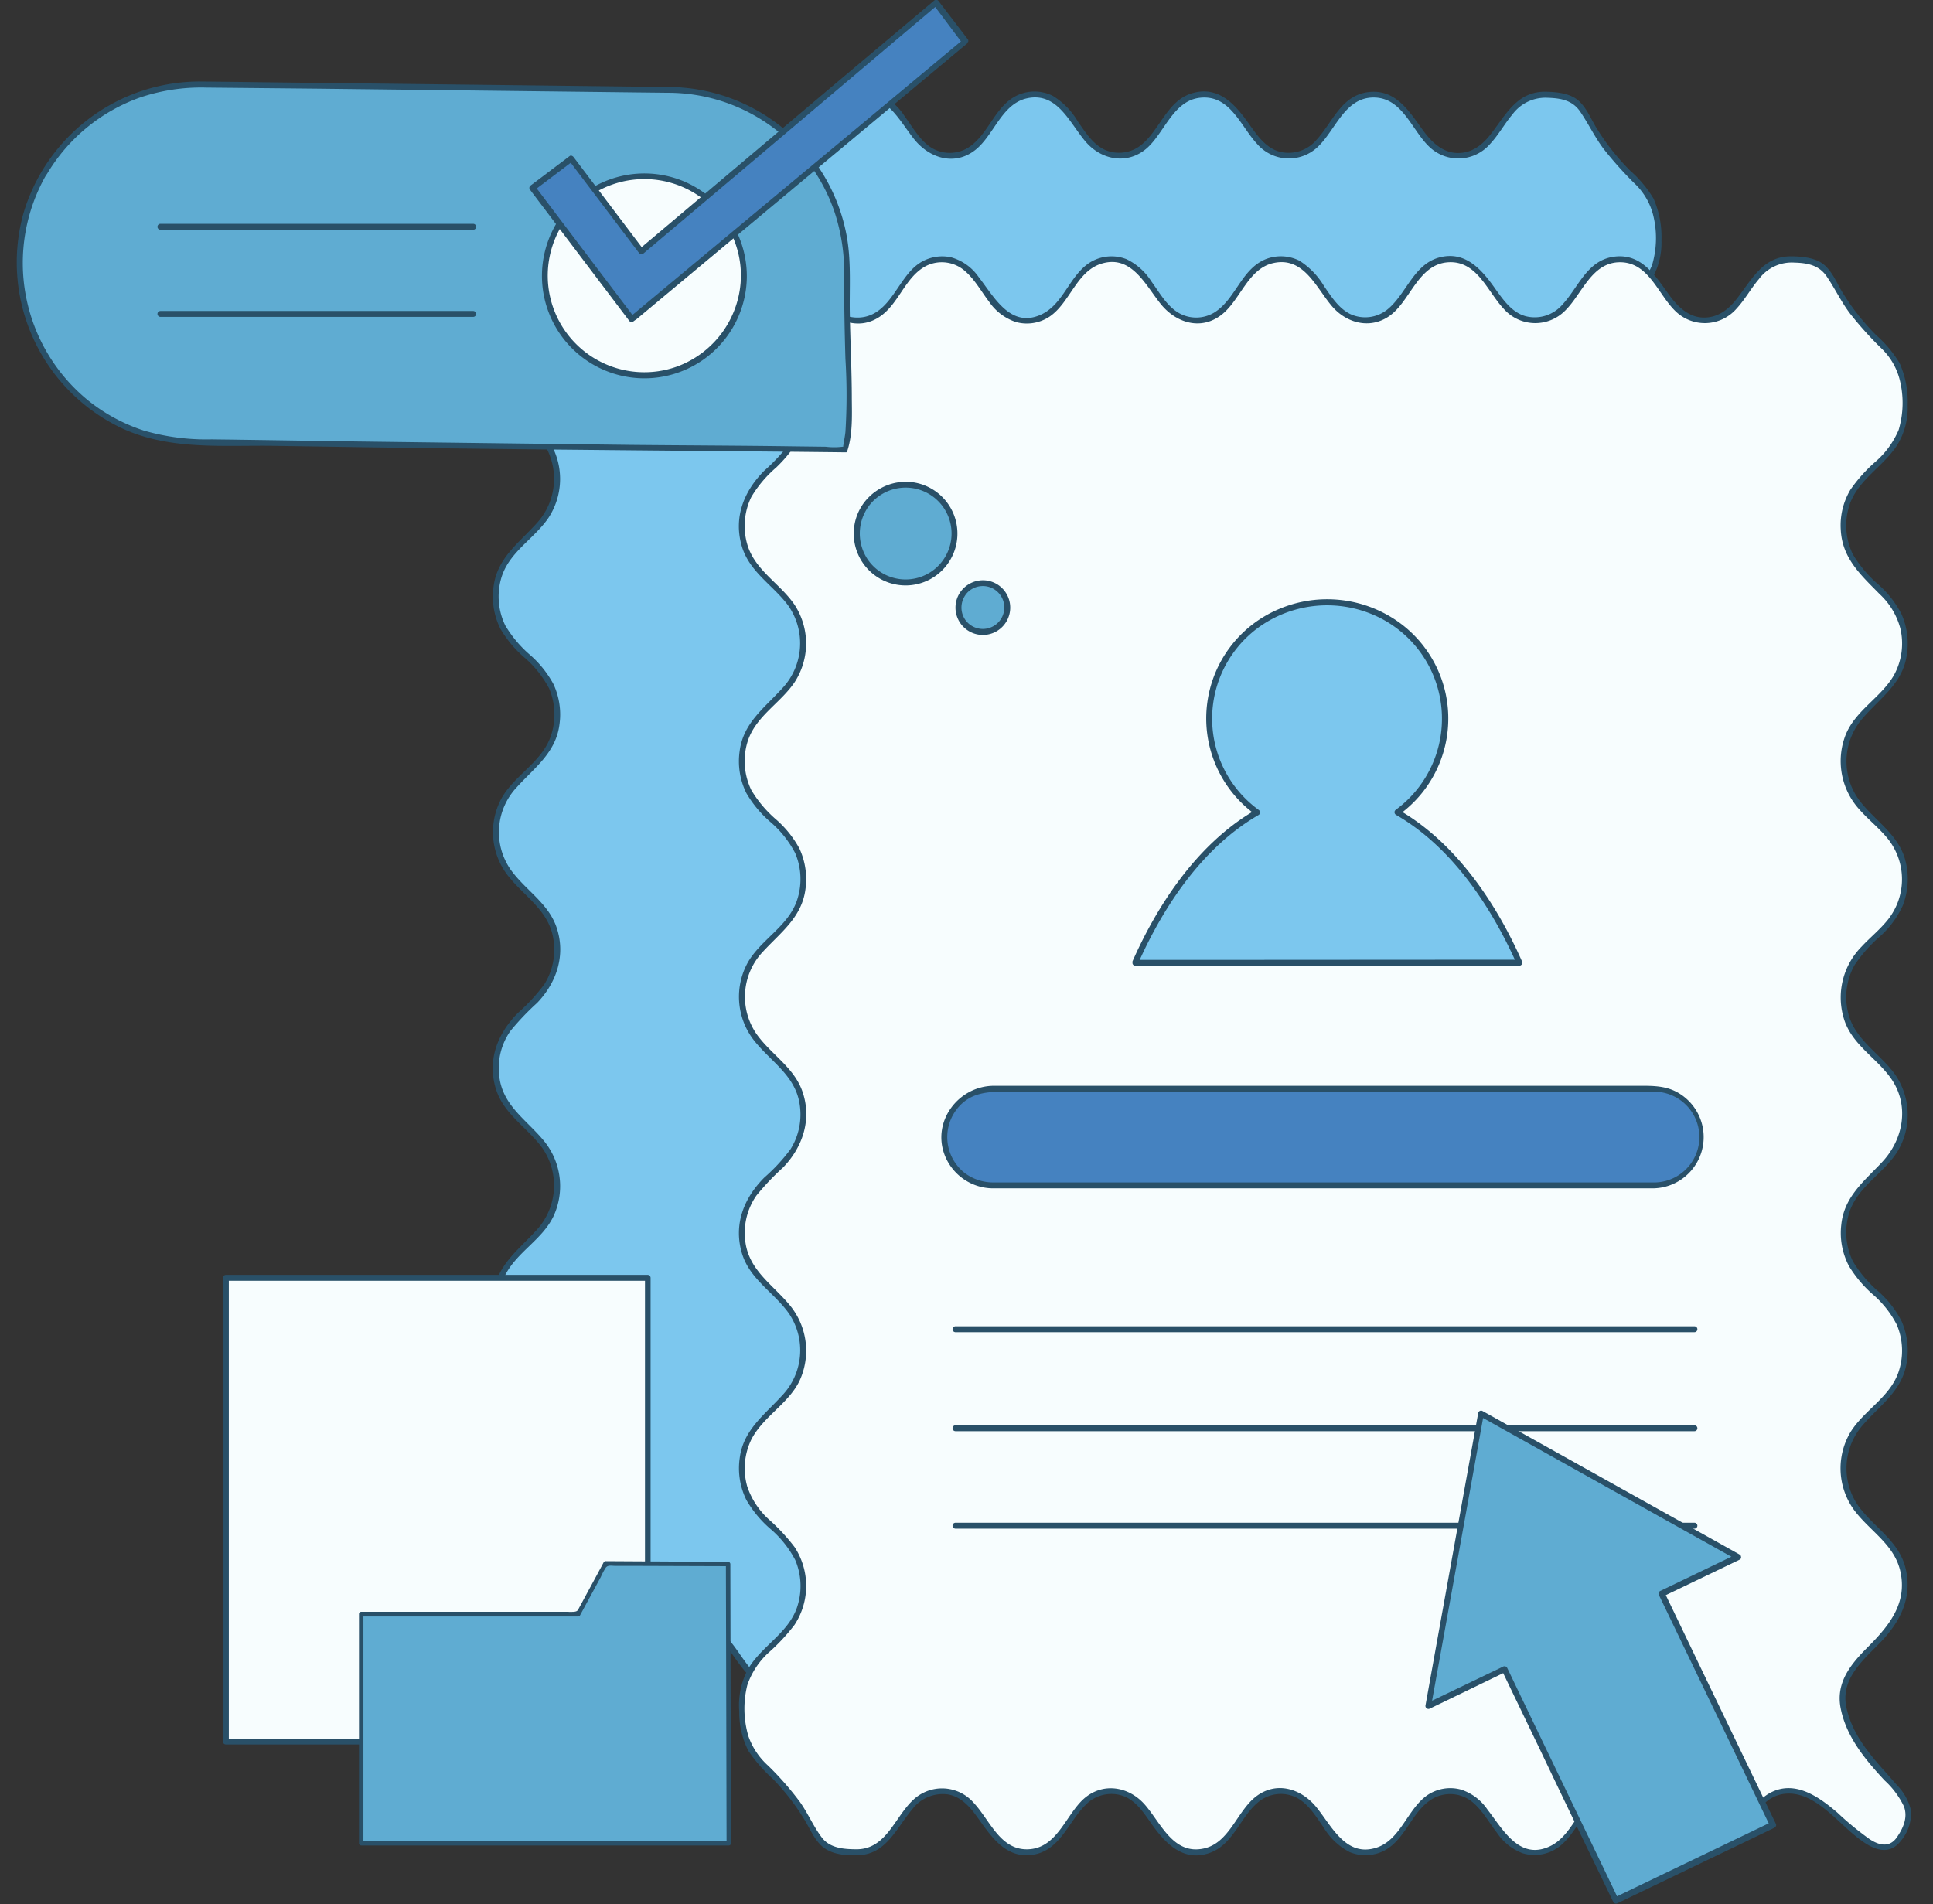 <?xml version="1.0" encoding="UTF-8" standalone="no"?><svg xmlns="http://www.w3.org/2000/svg" xmlns:xlink="http://www.w3.org/1999/xlink" fill="#295068" height="322.2" preserveAspectRatio="xMidYMid meet" version="1" viewBox="-2.8 -0.0 327.0 322.2" width="327" zoomAndPan="magnify"><rect x="-2.8" y="-0.0" width="327.0" height="322.2" fill="#333333" stroke="none"/><g data-name="27"><g id="change1_1"><path d="M276.8,283.39c-4.18,5.82-11.38-8.21-18.54-8.21s-7.16,10.37-14.33,10.37-7.16-10.37-14.33-10.37-7.17,10.37-14.33,10.37-7.17-10.37-14.33-10.37-7.17,10.37-14.33,10.37-7.17-10.37-14.33-10.37-7.17,10.37-14.34,10.37-7.16-10.37-14.33-10.37-7.16,10.37-14.33,10.37-7.17-10.37-14.33-10.37-7.17,10.37-14.34,10.37-6-2.39-10.13-8.21c-5.82-8.09-9.4-6.94-9.4-16.91s10.37-10,10.37-19.93-10.37-10-10.37-19.94,10.37-10,10.37-19.93-10.37-10-10.37-19.94,10.37-10,10.37-19.93-10.37-10-10.37-19.94,10.37-10,10.37-19.94-10.37-10-10.37-19.94S91.45,91,91.45,81,81.08,71,81.08,61.06s10.37-10,10.37-19.94-15.21-14.87-9.39-23c4.18-5.82,11.37,8.21,18.54,8.21S107.76,16,114.92,16s7.17,10.37,14.34,10.37S136.42,16,143.59,16s7.16,10.37,14.33,10.37S165.08,16,172.25,16s7.16,10.37,14.33,10.37S193.75,16,200.91,16s7.17,10.37,14.33,10.37S222.41,16,229.58,16s7.16,10.37,14.33,10.37S251.08,16,258.25,16s5.94,2.39,10.13,8.21c5.82,8.09,9.39,6.94,9.39,16.91S267.4,51.08,267.4,61,277.77,71,277.77,81,267.4,91,267.4,100.92s10.37,10,10.37,19.93-10.37,10-10.37,19.94,10.37,10,10.37,19.93-10.37,10-10.37,19.94,10.37,10,10.37,19.94-10.37,10-10.37,19.94,10.37,10,10.37,19.94-12.92,11.79-10.16,21.38C271,273.68,282.62,275.29,276.8,283.39Z" fill="#7cc7ee"/></g><g id="change2_1"><path d="M278.82,278.38a9.18,9.18,0,0,0-2.4-4.25c-3.46-4-7.28-7.62-8.49-13-1.09-4.83,2.69-8,5.71-11.08,3.31-3.43,5.43-7.46,4.33-12.36-1-4.55-5-6.86-7.69-10.3a11.06,11.06,0,0,1,.34-14.06c2.88-3.38,6.68-5.8,7.47-10.51a12.35,12.35,0,0,0-.82-7.08,16.91,16.91,0,0,0-3.85-5,21.25,21.25,0,0,1-4.41-5.19,11.21,11.21,0,0,1-.69-8c1.29-4.5,5.73-6.71,8.15-10.45a12,12,0,0,0-.3-13.14c-2.6-3.66-6.95-5.93-8-10.6a11.08,11.08,0,0,1,1.11-7.92,24.53,24.53,0,0,1,4.33-4.89,15.74,15.74,0,0,0,3.82-5.16A12.38,12.38,0,0,0,278,118c-1-4.56-5-6.87-7.69-10.3a11.06,11.06,0,0,1,.34-14.06c2.89-3.38,6.68-5.8,7.47-10.51a12.34,12.34,0,0,0-.82-7.08,16.91,16.91,0,0,0-3.85-5A21.07,21.07,0,0,1,269,65.93a11.21,11.21,0,0,1-.69-8c1.29-4.49,5.73-6.7,8.15-10.45a12,12,0,0,0,1.8-6.79,16,16,0,0,0-1.35-7.11,19.83,19.83,0,0,0-3.9-4.67,39,39,0,0,1-5.64-7.1c-1-1.58-1.72-3.53-3.14-4.78s-3.67-1.48-5.59-1.51c-4.9-.05-6.73,4-9.4,7.36-1.43,1.8-3.25,3.11-5.64,3s-4.2-1.82-5.6-3.73c-2.37-3.25-4.65-7.13-9.3-6.57s-6.08,5.17-8.8,8.09a6.18,6.18,0,0,1-6.21,2c-2.26-.6-3.69-2.59-5-4.42-2.31-3.31-5.1-6.74-9.63-5.53-4.28,1.14-5.54,6-8.58,8.62a6,6,0,0,1-6.56.92c-1.94-1-3.15-2.94-4.35-4.66a12.62,12.62,0,0,0-4.25-4.37,6.91,6.91,0,0,0-5.78-.21c-4.07,1.72-5,6.76-8.62,9a5.94,5.94,0,0,1-6.52-.27c-1.75-1.29-2.85-3.29-4.11-5A10.12,10.12,0,0,0,146.13,16a6.91,6.91,0,0,0-6.1.51c-3.55,2.18-4.53,7.15-8.39,8.89-5.17,2.33-7.91-3.06-10.51-6.37a8.36,8.36,0,0,0-4.66-3.34A7,7,0,0,0,110.66,17c-3.19,2.5-4.46,7.82-8.78,8.75-4.76,1-8.95-4.06-12.19-6.75-2.46-2-5.89-4.31-8.23-.84s-.71,7,1.71,9.92c2.88,3.5,6.83,6.78,7.65,11.48A10.52,10.52,0,0,1,89.29,47a31.39,31.39,0,0,1-4.42,4.8c-3.43,3.43-5.23,7.86-3.83,12.71,1.25,4.36,5.21,6.58,7.79,10a11.12,11.12,0,0,1-.94,14.14c-3,3.3-6.57,5.81-7.19,10.56a12.21,12.21,0,0,0,1.13,7.14,19.09,19.09,0,0,0,4,4.83,18,18,0,0,1,4.27,5.32,11.26,11.26,0,0,1,.26,8.1c-1.52,4.33-6,6.49-8.25,10.35A12,12,0,0,0,83,148c2.76,3.61,7,5.94,7.8,10.79a11.06,11.06,0,0,1-1.52,7.76,31.39,31.39,0,0,1-4.42,4.8c-3.43,3.43-5.23,7.86-3.83,12.71,1.28,4.46,5.39,6.66,7.95,10.24a11.11,11.11,0,0,1-1.1,13.92c-3,3.3-6.57,5.82-7.19,10.57A12.19,12.19,0,0,0,81.83,226a19.09,19.09,0,0,0,4,4.83,18,18,0,0,1,4.27,5.32,11.24,11.24,0,0,1,.26,8.09c-1.52,4.34-6,6.49-8.25,10.35a12.91,12.91,0,0,0-1.49,7.19,14.25,14.25,0,0,0,1.55,6.67,25.63,25.63,0,0,0,4.09,4.68,37.7,37.7,0,0,1,5.55,7.22c.89,1.51,1.64,3.33,3.07,4.43,1.63,1.26,4.06,1.4,6,1.3,4.66-.22,6.38-4.68,9-7.75a6.46,6.46,0,0,1,6-2.53c2.35.39,3.89,2.26,5.19,4.09,2.32,3.28,4.82,6.91,9.41,6.09,4.43-.8,5.86-5.59,8.74-8.4a6,6,0,0,1,6.35-1.51c2.09.77,3.4,2.73,4.62,4.48,2.34,3.37,5.42,6.77,10,5.16,4.16-1.49,5.2-6.42,8.56-8.86a5.91,5.91,0,0,1,6.52-.28c1.85,1.14,3,3.12,4.21,4.85a11,11,0,0,0,4.41,4.14,6.91,6.91,0,0,0,5.78-.21c3.85-2,4.76-7.09,8.59-9a6,6,0,0,1,6.57.92c1.61,1.4,2.66,3.34,3.93,5a9.18,9.18,0,0,0,4.39,3.51,7,7,0,0,0,6-1c3.33-2.37,4.46-7.55,8.57-8.84,5.22-1.66,7.56,3.76,10.24,7s7.17,4.25,10.54,1.29c3-2.67,4.46-8.11,9.08-8.54s8.36,4.26,11.49,6.86c2.37,2,5.68,4.26,8.07,1.08A7.13,7.13,0,0,0,278.82,278.38Zm-2.45,4.76c-1.27,1.68-3,1.18-4.53.19a52.61,52.61,0,0,1-5.43-4.47c-3-2.57-7-5.52-11.16-3.5-3.87,1.91-4.79,6.9-8.48,9a6,6,0,0,1-6.6-.63c-1.66-1.36-2.71-3.3-4-5a9.63,9.63,0,0,0-4.3-3.64,6.92,6.92,0,0,0-5.85.6c-3.55,2.18-4.54,7.16-8.39,8.9-5.12,2.3-7.88-3-10.44-6.27a8.62,8.62,0,0,0-4.48-3.38,7,7,0,0,0-5.77,1c-3.32,2.37-4.46,7.55-8.57,8.84-5.11,1.62-7.48-3.57-10.08-6.8s-6.85-4.54-10.32-1.81c-3.18,2.5-4.45,7.82-8.78,8.75-5.11,1.1-7.19-4.19-9.89-7.34s-7.12-3.95-10.37-1.09c-3.05,2.67-4.47,8.11-9.09,8.53-5,.46-6.74-4.81-9.55-7.82a7.09,7.09,0,0,0-10.4-.37c-3,2.9-4.45,8.13-9.31,8.22-2.18,0-4.58-.14-6-2s-2.33-4.07-3.69-6A50.39,50.39,0,0,0,85.55,271a12.09,12.09,0,0,1-3.35-5,16.49,16.49,0,0,1-.2-8.65,13.21,13.21,0,0,1,3.76-5.64A33,33,0,0,0,90,247.06a12.08,12.08,0,0,0,0-13.13,33,33,0,0,0-4.25-4.59A13.21,13.21,0,0,1,82,223.7a11.21,11.21,0,0,1,.69-8c2-3.87,6.24-5.95,8.14-9.9a12.1,12.1,0,0,0-1.71-12.88c-3-3.59-7.07-6-7.49-11.13a10.87,10.87,0,0,1,1.92-7.35,43.71,43.71,0,0,1,4.5-4.73c3.28-3.4,4.85-8,3.36-12.62-1.37-4.29-5.36-6.46-7.86-10a11.1,11.1,0,0,1,1.1-13.92c2.95-3.25,6.51-5.77,7.17-10.43a12.19,12.19,0,0,0-1-7,17.83,17.83,0,0,0-3.92-4.9,20.22,20.22,0,0,1-4.22-5,11.21,11.21,0,0,1-.69-8c1.27-4.41,5.55-6.62,8-10.23a12,12,0,0,0,0-13.14c-2.46-3.61-6.74-5.83-8-10.23a11.21,11.21,0,0,1,.69-8,20.22,20.22,0,0,1,4.22-5c3.27-3.17,5.64-6.84,4.92-11.62-.68-4.43-4.07-7.76-6.9-11-2.56-2.89-5.58-7.08-2.08-10.6,1.4-1.41,3.2-.44,4.57.5,1.92,1.32,3.58,3,5.37,4.49,3.07,2.56,7.12,5.3,11.15,3,3.67-2.06,4.61-7,8.37-8.91a6,6,0,0,1,6.66,1c1.59,1.44,2.63,3.37,3.92,5.06a8.93,8.93,0,0,0,4.43,3.45,7,7,0,0,0,5.8-.93c3.4-2.34,4.53-7.6,8.68-8.91,5.12-1.62,7.47,3.57,10.07,6.8s6.85,4.54,10.32,1.81c3.18-2.5,4.46-7.82,8.78-8.75,5.12-1.1,7.19,4.19,9.89,7.34s7.12,3.95,10.38,1.09c3-2.67,4.47-8.11,9.09-8.53,5-.46,6.74,4.81,9.54,7.82a7.09,7.09,0,0,0,10.4.37c2.92-2.86,4.48-8.22,9.31-8.22s6.39,5.37,9.3,8.22a7.1,7.1,0,0,0,10.41-.37c1.44-1.54,2.44-3.42,3.78-5a6.94,6.94,0,0,1,6-2.8c2.19.07,4.15.42,5.45,2.33,1.42,2.07,2.47,4.33,4,6.35A63,63,0,0,0,273.67,31a11.18,11.18,0,0,1,3.14,5.2,16.06,16.06,0,0,1-.14,8.67,14.48,14.48,0,0,1-4,5.44,25.57,25.57,0,0,0-4.15,4.67,11.76,11.76,0,0,0-1.64,6.83c.26,4.81,3.4,7.61,6.55,10.81A12.31,12.31,0,0,1,277,78.43a11.13,11.13,0,0,1-1.11,7.92c-2.19,3.75-6.38,5.85-8.11,9.93a12.18,12.18,0,0,0,2.3,12.78c1.41,1.59,3.08,2.93,4.47,4.56a11,11,0,0,1,.34,14c-1.33,1.67-3,3-4.46,4.58a12.3,12.3,0,0,0-2.8,12.78c1.58,4.14,5.64,6.26,8,9.85,2.93,4.52,1.78,10.12-1.77,13.87-3,3.19-6.37,5.81-6.86,10.5a12,12,0,0,0,1.3,7.05,21.28,21.28,0,0,0,4.05,4.78,16.86,16.86,0,0,1,4.07,5.13,11.21,11.21,0,0,1,.27,8.1c-1.49,4.24-5.83,6.4-8.11,10.12a12,12,0,0,0,.6,13.12c2.62,3.54,6.81,5.81,7.85,10.38,1.21,5.37-1.87,9.19-5.42,12.74-2.89,2.89-5.53,6-4.69,10.4.94,4.85,4.17,8.74,7.44,12.25a14.36,14.36,0,0,1,3.26,4.38C278.34,279.66,277.5,281.52,276.37,283.14Z"/></g><g id="change3_1"><path d="M318.44,311.26c-4.18,5.82-11.38-8.21-18.54-8.21s-7.17,10.37-14.33,10.37-7.17-10.37-14.33-10.37-7.17,10.37-14.33,10.37-7.17-10.37-14.33-10.37-7.17,10.37-14.33,10.37-7.17-10.37-14.34-10.37-7.16,10.37-14.33,10.37-7.16-10.37-14.33-10.37-7.17,10.37-14.33,10.37-7.17-10.37-14.33-10.37-7.17,10.37-14.34,10.37-5.95-2.39-10.14-8.21c-5.82-8.09-9.39-6.94-9.39-16.91s10.37-10,10.37-19.93-10.37-10-10.37-19.93,10.37-10,10.37-19.94-10.37-10-10.37-19.94,10.37-10,10.37-19.93-10.37-10-10.37-19.94,10.37-10,10.37-19.94-10.37-10-10.37-19.94,10.37-10,10.37-19.93-10.37-10-10.37-19.94,10.37-10,10.37-20-15.21-14.87-9.39-23c4.18-5.81,11.37,8.21,18.54,8.21s7.16-10.36,14.32-10.36,7.17,10.36,14.33,10.36,7.17-10.36,14.34-10.36,7.16,10.36,14.33,10.36,7.16-10.36,14.33-10.36,7.16,10.36,14.33,10.36,7.17-10.36,14.33-10.36,7.17,10.36,14.33,10.36,7.17-10.36,14.34-10.36,7.16,10.36,14.33,10.36,7.17-10.36,14.34-10.36,5.94,2.39,10.13,8.21c5.82,8.09,9.39,6.94,9.39,16.91S309,79,309,88.92s10.37,10,10.37,19.93S309,118.82,309,128.79s10.37,10,10.37,19.93S309,158.69,309,168.66s10.37,10,10.37,19.94S309,198.57,309,208.53s10.37,10,10.37,19.94S309,238.44,309,248.41s10.37,10,10.37,19.94-12.93,11.8-10.17,21.38C312.65,301.55,324.25,303.16,318.44,311.26Z" fill="#f7fdfe"/></g><g id="change2_2"><path d="M320.46,306.25a9.18,9.18,0,0,0-2.4-4.25c-3.46-4-7.28-7.62-8.49-13-1.09-4.84,2.69-8,5.71-11.08,3.31-3.43,5.43-7.47,4.33-12.36-1-4.56-5-6.87-7.7-10.3a11.07,11.07,0,0,1,.35-14.06c2.88-3.38,6.68-5.8,7.47-10.51a12.39,12.39,0,0,0-.82-7.09,16.91,16.91,0,0,0-3.85-5,21,21,0,0,1-4.41-5.18,11.19,11.19,0,0,1-.69-8c1.29-4.49,5.72-6.7,8.15-10.45a12,12,0,0,0-.3-13.13c-2.61-3.67-6.95-5.94-8-10.6a11.11,11.11,0,0,1,1.11-7.93,24.21,24.21,0,0,1,4.33-4.88,15.92,15.92,0,0,0,3.82-5.17,12.37,12.37,0,0,0,.54-7.32c-1-4.56-5-6.87-7.7-10.3a11.07,11.07,0,0,1,.35-14.06c2.88-3.38,6.68-5.8,7.47-10.51a12.36,12.36,0,0,0-.82-7.08,16.91,16.91,0,0,0-3.85-5,21,21,0,0,1-4.41-5.18,11.16,11.16,0,0,1-.69-8c1.29-4.5,5.72-6.71,8.15-10.45a12,12,0,0,0,1.8-6.8,16,16,0,0,0-1.35-7.1,19.88,19.88,0,0,0-3.9-4.68A39,39,0,0,1,309,49.66c-1-1.59-1.72-3.54-3.14-4.79s-3.67-1.48-5.59-1.5c-4.9-.06-6.73,4-9.4,7.36-1.43,1.79-3.25,3.1-5.64,3s-4.2-1.83-5.6-3.74c-2.37-3.25-4.65-7.13-9.3-6.57s-6.08,5.17-8.8,8.09a6.18,6.18,0,0,1-6.21,2c-2.26-.6-3.69-2.59-5-4.41-2.31-3.31-5.1-6.74-9.63-5.54-4.28,1.14-5.54,6-8.58,8.63a6,6,0,0,1-6.57.91c-1.94-1-3.14-2.94-4.34-4.66A12.79,12.79,0,0,0,217,44.1a7,7,0,0,0-5.78-.21c-4.07,1.73-5,6.76-8.62,9a5.92,5.92,0,0,1-6.52-.28c-1.76-1.28-2.85-3.28-4.11-5a10.18,10.18,0,0,0-4.21-3.76,6.94,6.94,0,0,0-6.1.51c-3.55,2.18-4.53,7.16-8.39,8.89-5.17,2.33-7.92-3.06-10.51-6.37a8.43,8.43,0,0,0-4.66-3.34,7,7,0,0,0-5.82,1.32c-3.18,2.51-4.45,7.82-8.78,8.75-4.75,1-8.94-4.06-12.18-6.74-2.47-2-5.89-4.32-8.23-.85s-.71,7,1.71,9.93c2.88,3.5,6.83,6.78,7.65,11.48a10.51,10.51,0,0,1-1.53,7.41,31,31,0,0,1-4.43,4.8c-3.42,3.43-5.22,7.86-3.82,12.71,1.25,4.37,5.21,6.58,7.79,10a11.12,11.12,0,0,1-.95,14.14c-3,3.3-6.56,5.82-7.18,10.57a12.1,12.1,0,0,0,1.13,7.13,19.09,19.09,0,0,0,4,4.83,17.72,17.72,0,0,1,4.26,5.33,11.23,11.23,0,0,1,.27,8.09c-1.53,4.33-6,6.49-8.25,10.35a12,12,0,0,0,.9,13.1c2.77,3.61,7,5.94,7.81,10.79a11.08,11.08,0,0,1-1.52,7.77,30.44,30.44,0,0,1-4.43,4.79c-3.42,3.43-5.22,7.86-3.82,12.71,1.28,4.46,5.39,6.66,7.95,10.25a11.1,11.1,0,0,1-1.11,13.91c-3,3.3-6.56,5.82-7.18,10.57a12.1,12.1,0,0,0,1.13,7.13,19.09,19.09,0,0,0,4,4.83,17.81,17.81,0,0,1,4.26,5.32,11.26,11.26,0,0,1,.27,8.1c-1.53,4.33-6,6.49-8.25,10.34a12.91,12.91,0,0,0-1.49,7.19,14.25,14.25,0,0,0,1.55,6.67,25.69,25.69,0,0,0,4.09,4.69,38,38,0,0,1,5.55,7.21c.89,1.52,1.64,3.33,3.07,4.44,1.63,1.26,4.06,1.39,6,1.3,4.66-.23,6.38-4.68,9-7.76a6.46,6.46,0,0,1,6-2.53c2.35.39,3.89,2.26,5.19,4.1,2.32,3.27,4.82,6.91,9.41,6.08,4.43-.8,5.86-5.59,8.73-8.4a6.05,6.05,0,0,1,6.36-1.51c2.09.77,3.4,2.73,4.62,4.48,2.34,3.37,5.42,6.78,10,5.16,4.17-1.48,5.21-6.41,8.57-8.86a5.92,5.92,0,0,1,6.52-.28c1.84,1.14,3,3.13,4.21,4.85a11,11,0,0,0,4.4,4.15,7,7,0,0,0,5.79-.22c3.85-2,4.75-7.08,8.59-9a5.93,5.93,0,0,1,6.56.91c1.62,1.41,2.66,3.35,3.94,5a9.12,9.12,0,0,0,4.39,3.51,6.92,6.92,0,0,0,6-1c3.32-2.37,4.46-7.54,8.57-8.84,5.22-1.65,7.56,3.77,10.24,7s7.17,4.25,10.53,1.29c3-2.67,4.47-8.11,9.09-8.53s8.36,4.26,11.49,6.85c2.37,2,5.67,4.26,8.07,1.09A7.15,7.15,0,0,0,320.46,306.25ZM318,311c-1.26,1.68-3,1.19-4.52.19a51.35,51.35,0,0,1-5.43-4.47c-3-2.57-7-5.52-11.16-3.49-3.87,1.9-4.79,6.89-8.49,9a5.91,5.91,0,0,1-6.59-.63c-1.66-1.35-2.71-3.3-4-5a9.57,9.57,0,0,0-4.3-3.64,6.94,6.94,0,0,0-5.86.6c-3.54,2.18-4.53,7.16-8.38,8.89-5.12,2.3-7.88-3-10.44-6.27a8.62,8.62,0,0,0-4.48-3.38,6.92,6.92,0,0,0-5.77,1c-3.32,2.36-4.47,7.54-8.57,8.84-5.11,1.61-7.48-3.58-10.08-6.81s-6.85-4.53-10.32-1.81c-3.18,2.5-4.45,7.82-8.78,8.75-5.11,1.1-7.19-4.19-9.89-7.34s-7.12-3.95-10.38-1.09c-3,2.68-4.46,8.11-9.08,8.54-5,.45-6.74-4.82-9.55-7.83a7.1,7.1,0,0,0-10.4-.36c-3,2.9-4.45,8.13-9.31,8.21-2.18,0-4.59-.14-6-2s-2.33-4.07-3.69-6a52,52,0,0,0-5.36-6.12,12.08,12.08,0,0,1-3.36-5,16.49,16.49,0,0,1-.19-8.65,13.27,13.27,0,0,1,3.76-5.64,32.25,32.25,0,0,0,4.24-4.58,12,12,0,0,0,0-13.14,32.25,32.25,0,0,0-4.24-4.58,13.27,13.27,0,0,1-3.76-5.64,11.21,11.21,0,0,1,.69-8c2-3.87,6.24-6,8.14-9.9a12.12,12.12,0,0,0-1.71-12.89c-3-3.59-7.08-6-7.5-11.13a11,11,0,0,1,1.93-7.35,43.61,43.61,0,0,1,4.49-4.73c3.29-3.39,4.86-8,3.37-12.61-1.37-4.3-5.36-6.46-7.86-10a11.1,11.1,0,0,1,1.1-13.92c3-3.25,6.51-5.77,7.17-10.44a12.31,12.31,0,0,0-1-7,17.83,17.83,0,0,0-3.92-4.9,20.22,20.22,0,0,1-4.22-5,11.24,11.24,0,0,1-.69-8c1.27-4.4,5.55-6.61,8-10.23a12,12,0,0,0,0-13.13c-2.45-3.61-6.73-5.83-8-10.23a11.23,11.23,0,0,1,.69-8,20.22,20.22,0,0,1,4.22-5c3.27-3.16,5.64-6.84,4.92-11.61-.68-4.44-4.07-7.76-6.9-11-2.56-2.89-5.59-7.08-2.08-10.6,1.4-1.4,3.2-.44,4.56.5,1.93,1.33,3.59,3,5.38,4.5,3.07,2.55,7.12,5.29,11.15,3,3.67-2.07,4.61-7,8.37-8.91a5.94,5.94,0,0,1,6.65,1c1.6,1.43,2.64,3.37,3.93,5.05A8.87,8.87,0,0,0,169,54.47a6.92,6.92,0,0,0,5.8-.93c3.4-2.34,4.53-7.6,8.67-8.91,5.12-1.62,7.48,3.57,10.08,6.8s6.84,4.54,10.32,1.81c3.18-2.49,4.46-7.82,8.78-8.74,5.12-1.11,7.19,4.18,9.89,7.33s7.12,4,10.37,1.1c3-2.68,4.48-8.12,9.09-8.54,5-.46,6.74,4.82,9.55,7.83a7.1,7.1,0,0,0,10.4.36c2.92-2.85,4.48-8.21,9.31-8.21s6.39,5.36,9.3,8.21a7.11,7.11,0,0,0,10.41-.36c1.43-1.55,2.44-3.43,3.78-5a6.9,6.9,0,0,1,6-2.79c2.19.06,4.15.42,5.45,2.32,1.42,2.07,2.47,4.34,4,6.35a60.35,60.35,0,0,0,5.19,5.77,11.13,11.13,0,0,1,3.13,5.2,16,16,0,0,1-.13,8.67,14.71,14.71,0,0,1-4,5.45,25.34,25.34,0,0,0-4.16,4.67,11.74,11.74,0,0,0-1.63,6.83c.26,4.81,3.4,7.6,6.55,10.81a12.26,12.26,0,0,1,3.53,5.85,11.11,11.11,0,0,1-1.11,7.93c-2.18,3.74-6.37,5.84-8.1,9.93a12.18,12.18,0,0,0,2.29,12.77c1.41,1.6,3.09,2.94,4.48,4.56a11,11,0,0,1,.34,14.06c-1.33,1.67-3,3-4.46,4.57a12.26,12.26,0,0,0-2.8,12.78c1.57,4.15,5.64,6.26,8,9.86,2.92,4.51,1.78,10.11-1.77,13.86-3,3.19-6.37,5.82-6.86,10.51a12,12,0,0,0,1.3,7.05A20.76,20.76,0,0,0,314,219a17,17,0,0,1,4.07,5.14,11.23,11.23,0,0,1,.27,8.09c-1.5,4.25-5.83,6.4-8.12,10.12a12,12,0,0,0,.61,13.12c2.61,3.54,6.81,5.81,7.84,10.38,1.22,5.38-1.86,9.19-5.41,12.75-2.89,2.89-5.53,6-4.69,10.39.93,4.86,4.17,8.75,7.44,12.26a14.37,14.37,0,0,1,3.26,4.37C320,307.54,319.14,309.39,318,311Z"/></g><g id="change1_2"><path d="M209.85,137.46a19.6,19.6,0,0,1-8.11-15.86,20,20,0,0,1,40,0,19.6,19.6,0,0,1-8.11,15.86c12.24,7,19.45,22.74,20.65,25.45h-65C190.4,160.2,197.61,144.42,209.85,137.46Z" fill="#7cc7ee"/></g><g id="change2_3"><path d="M254.67,162.66c-4.31-9.75-10.94-19.65-20.21-25.25a20.06,20.06,0,0,0-2.35-33.24,20.85,20.85,0,0,0-18.57-1.11A20.07,20.07,0,0,0,209,137.4c-9.28,5.61-15.91,15.51-20.22,25.26a.09.09,0,0,1,0,.05.43.43,0,0,0,0,.11s0,0,0,.06a.46.46,0,0,0,.4.51.37.37,0,0,0,.23,0h64.88A.51.51,0,0,0,254.67,162.66Zm-51.07-.25H190c4.34-9.57,10.91-19.21,20.12-24.52a.51.51,0,0,0,0-.86,19.08,19.08,0,0,1,1.74-32A19.85,19.85,0,0,1,229.46,104,19.11,19.11,0,0,1,233.34,137a.51.51,0,0,0,0,.86c9.22,5.31,15.78,15,20.12,24.52Z"/></g><g id="change4_1"><path d="M.48,44.2h0a30.26,30.26,0,0,1,30.6-29.9l79.49.93a30.26,30.26,0,0,1,29.9,30.61c-.17,14.55,1.13,25.81-.36,30.25l-8.06-.1c-1.36,0-3.39,0-5.83-.06-60.15-.45-74.79-.88-95.84-1.12A30.26,30.26,0,0,1,.48,44.2ZM142.14,90.71A8.27,8.27,0,1,0,150,82,8.27,8.27,0,0,0,142.14,90.71ZM159.34,103a4.13,4.13,0,1,0,3.91-4.35A4.14,4.14,0,0,0,159.34,103Z" fill="#5facd2"/></g><g id="change2_4"><path d="M159.37,100.65a4.63,4.63,0,1,0,4.73-2.43A4.67,4.67,0,0,0,159.37,100.65Zm1.16,0a3.63,3.63,0,1,1-.08,4.16A3.66,3.66,0,0,1,160.53,100.67ZM142.64,86.19a8.77,8.77,0,1,0,8.91-4.6A8.86,8.86,0,0,0,142.64,86.19Zm1.51-.53a7.77,7.77,0,1,1-.2,8.94A7.85,7.85,0,0,1,144.15,85.66ZM1.1,36.33a31.05,31.05,0,0,0,16.65,36.1c7.93,3.71,16.75,2.92,25.28,3l16.19.25q18.72.27,37.43.44c14.56.15,29.11.25,43.66.42a.2.2,0,0,0,.2-.16l0,0c.94-2.79.82-6,.79-8.86,0-4.85-.26-9.7-.34-14.55-.07-4.35.26-8.77-.53-13.07a30.79,30.79,0,0,0-29.9-25.18l-4.51-.05-26.18-.31-32-.37c-5.59-.06-11.17-.15-16.76-.2A31.12,31.12,0,0,0,1.1,36.33Zm4-6.81a30,30,0,0,1,15.73-13,32.35,32.35,0,0,1,11.3-1.7L50.6,15l29.78.35,24.59.29,5.35.06A29.75,29.75,0,0,1,138.42,36,32.61,32.61,0,0,1,140,46.84c0,4.63.08,9.26.22,13.88a99.78,99.78,0,0,1,0,12.35c-.07.7-.22,1.38-.31,2.08a1.62,1.62,0,0,0-.07.44h-.11a11.74,11.74,0,0,1-2.84,0l-5.69-.07c-9.06-.13-18.11-.15-27.16-.24Q80.86,75,57.73,74.7c-8.25-.12-16.5-.26-24.74-.36a37.94,37.94,0,0,1-11.47-1.49,29.75,29.75,0,0,1-9.29-5A30,30,0,0,1,5.06,29.52Z"/></g><g id="change3_2"><path d="M123,46.67a16.82,16.82,0,1,1-16.82-16.82A16.82,16.82,0,0,1,123,46.67Z" fill="#f7fdfe"/></g><g id="change2_5"><path d="M112.21,30.42a17.33,17.33,0,1,0,11.33,16.25A17.45,17.45,0,0,0,112.21,30.42ZM111.78,62a16.34,16.34,0,1,1,10.76-15.36A16.49,16.49,0,0,1,111.78,62Z"/></g><g id="change2_6"><path d="M77.25,38.87H24.34a.5.5,0,0,1,0-1H77.25A.5.5,0,0,1,77.25,38.87Zm0,13.75H24.34a.5.5,0,0,0,0,1H77.25A.5.5,0,0,0,77.25,52.62Zm81.59,172.79h125a.5.5,0,0,0,0-1h-125A.5.5,0,0,0,158.84,225.41Zm125,15.75h-125a.5.5,0,0,0,0,1h125A.5.5,0,0,0,283.84,241.16Zm0,16.49h-125a.5.5,0,0,0,0,1h125A.5.5,0,0,0,283.84,257.65Z"/></g><g id="change5_1"><path d="M160.44,7,104.49,53.71l0,0-.4.3L87.27,31.8l6.54-5,11.86,15.68,49.82-42Z" fill="#4582c0"/></g><g id="change2_7"><path d="M161,7.06V7a.53.53,0,0,0,0-.16h0a.36.36,0,0,0,0-.09l-5-6.54a.51.51,0,0,0-.79-.1L138.29,14.35,111.46,37l-5.71,4.81L94.24,26.59c-.14-.19-.45-.36-.68-.18L87,31.36a.51.51,0,0,0-.18.69l14.71,19.44,2.08,2.75a.51.51,0,0,0,.69.18l.35-.26a.59.59,0,0,0,.17-.1l18.93-15.79,30.14-25.14,6.88-5.74s0,0,.06-.07l0-.05,0-.08A.28.28,0,0,0,161,7.06Zm-19.8,15.41L111,47.61l-6.74,5.62-.06,0-.06,0-14.37-19L88,31.89l5.75-4.35,11.53,15.23a.51.51,0,0,0,.79.1l16.84-14.21L149.7,6l5.71-4.82L159.76,7Z"/></g><g id="change3_3"><path d="M106.81,216.21v78.46H35.41V216.21Z" fill="#f7fdfe"/></g><g id="change2_8"><path d="M106.81,215.71H35.41a.51.51,0,0,0-.5.5v78.46a.51.51,0,0,0,.5.5h71.4a.46.46,0,0,0,.32-.12l0,0,0,0a.43.43,0,0,0,.13-.32V216.21A.51.51,0,0,0,106.81,215.71ZM82.54,294.17H35.91V216.71h70.4v77.46Z"/></g><g id="change4_2"><path d="M120.49,311.88H58.31V273.1H95l4.63-8.58,20.71.13Z" fill="#5facd2"/></g><g id="change2_9"><path d="M120.77,312.13a.38.38,0,0,0,.09-.25q-.06-23.61-.11-47.23a.38.38,0,0,0-.38-.38l-20.71-.12a.4.4,0,0,0-.33.18q-1.36,2.55-2.74,5.08c-.46.85-.91,1.7-1.37,2.54-.3.56-.31.7-.93.77a10.46,10.46,0,0,1-1.12,0H58.31a.38.38,0,0,0-.38.38v38.78a.38.38,0,0,0,.38.38h62.18a.34.34,0,0,0,.23-.09l0,0Zm-21.42-.62H58.68v-38H95a.36.36,0,0,0,.32-.19l3.52-6.5a11,11,0,0,1,.85-1.59c.37-.46,1-.29,1.6-.28l3.89,0L120,265q.06,23.25.11,46.49Z"/></g><g id="change4_3"><path d="M297.14,308.76l-26.58,12.78-18.8-39.08-12.9,6.2q4.45-24.74,8.92-49.47l43.45,24.28-12.9,6.2Z" fill="#5facd2"/></g><g id="change2_10"><path d="M297.57,308.5l-6.37-13.24q-5.06-10.49-10.1-21L279,269.9l12.48-6a.41.41,0,0,0,.24-.5.43.43,0,0,0-.24-.37L248,238.75a.5.5,0,0,0-.73.3q-4.47,24.75-8.92,49.48a.51.51,0,0,0,.73.57l12.41-6L257.7,296q5,10.5,10.09,21l2.34,4.86a.52.52,0,0,0,.68.18l23.28-11.2,3.3-1.59A.51.51,0,0,0,297.57,308.5Zm-24,11-2.82,1.36q-3.07-6.42-6.17-12.83l-10.1-21c-.78-1.62-1.55-3.24-2.33-4.85a.51.51,0,0,0-.69-.18l-12,5.76q4.32-23.91,8.63-47.83l42,23.47-12.07,5.81a.5.5,0,0,0-.18.68l6.37,13.25q5.06,10.49,10.1,21l2.1,4.37Z"/></g><g id="change5_2"><path d="M284.91,192.39a8.2,8.2,0,0,1-8.17,8.18H165.1a8.18,8.18,0,1,1,0-16.35H276.74A8.2,8.2,0,0,1,284.91,192.39Z" fill="#4582c0"/></g><g id="change2_11"><path d="M281.52,185.17c-2.24-1.5-4.63-1.45-7.15-1.45h-92c-5.67,0-11.34,0-17,0-6,0-10.58,6-8.35,11.75a8.82,8.82,0,0,0,8.11,5.6c.37,0,.75,0,1.12,0H276.74a8.67,8.67,0,0,0,4.78-15.9Zm-4.78,14.9H171.07c-1.87,0-3.75,0-5.62,0a8.07,8.07,0,0,1-5-1.56,7.72,7.72,0,0,1-1-11.3c2.14-2.35,4.86-2.49,7.73-2.49H276.72a7.68,7.68,0,1,1,0,15.35Z"/></g></g></svg>